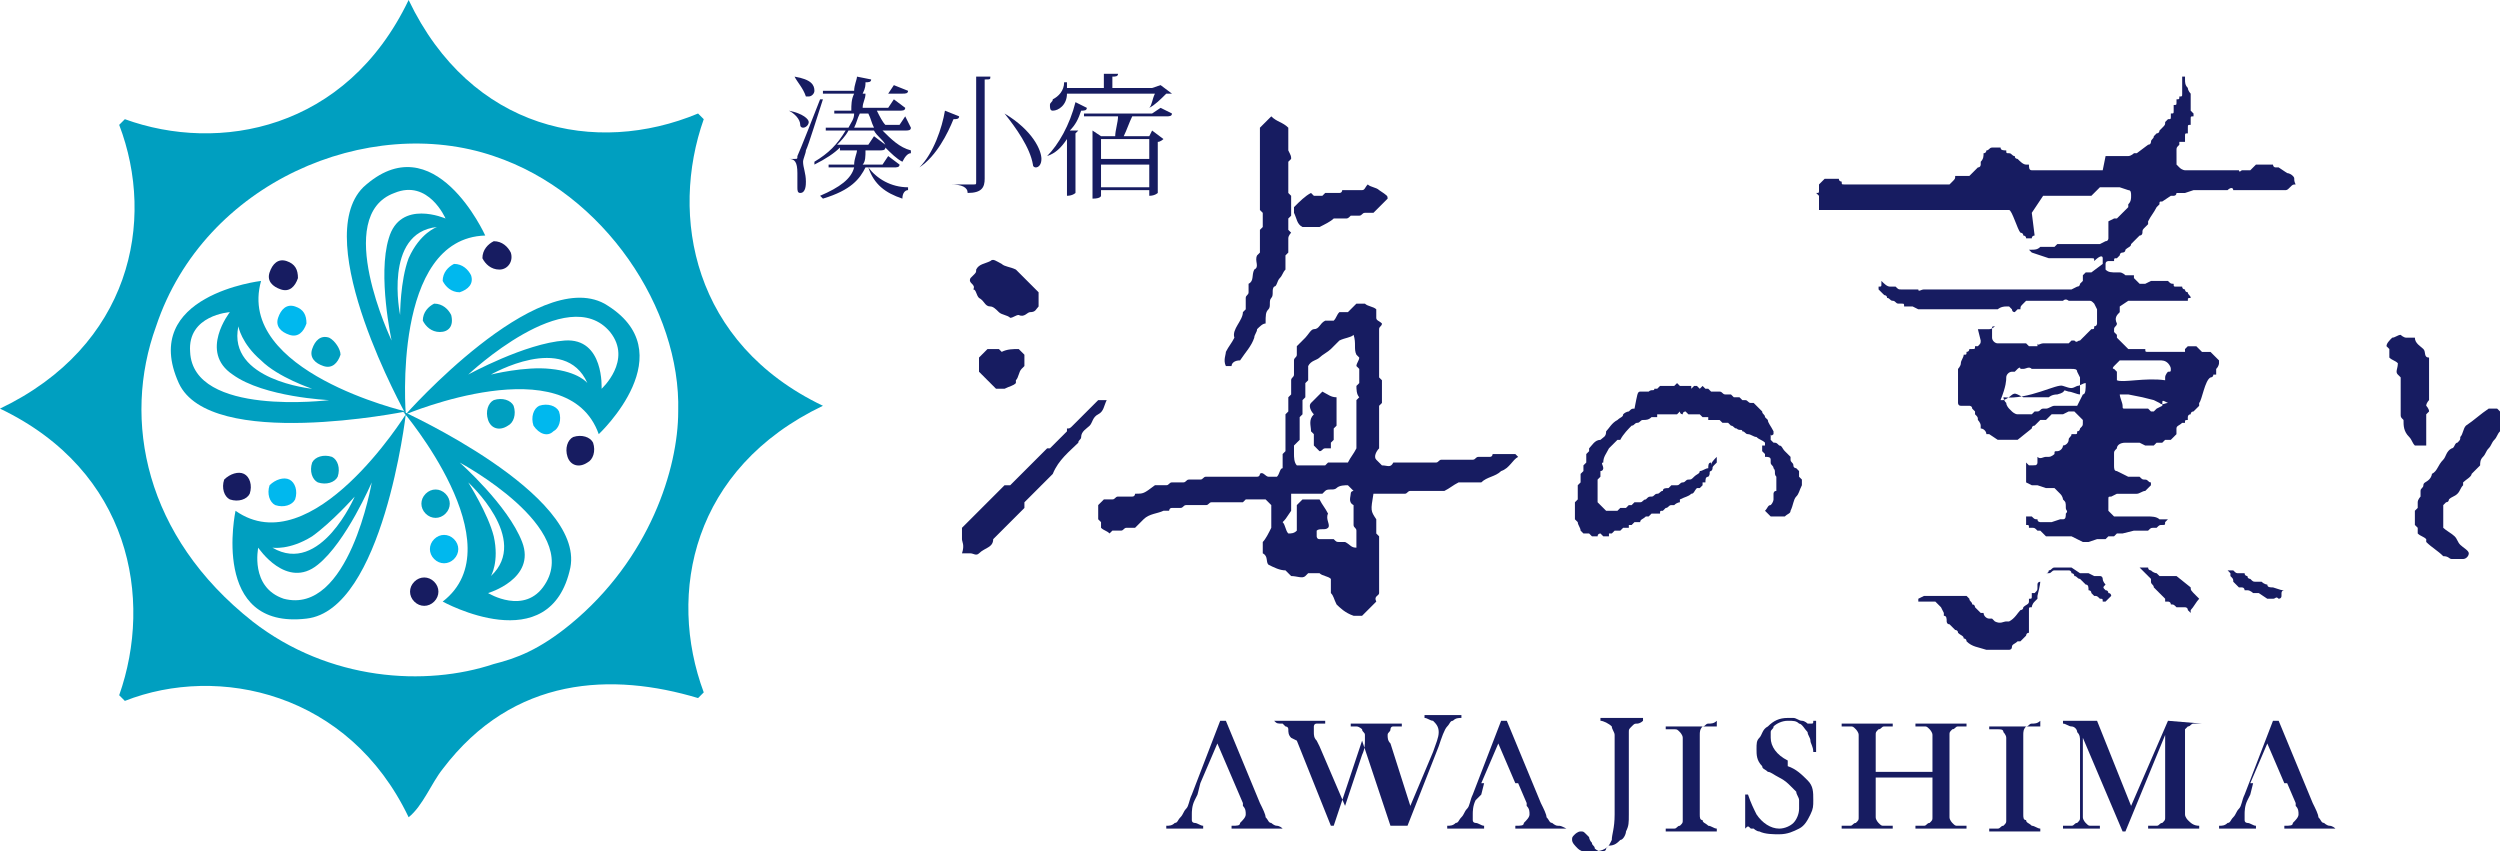 <?xml version="1.0" encoding="utf-8"?>
<!-- Generator: Adobe Illustrator 25.0.1, SVG Export Plug-In . SVG Version: 6.00 Build 0)  -->
<svg version="1.1" id="レイヤー_1" xmlns="http://www.w3.org/2000/svg" xmlns:xlink="http://www.w3.org/1999/xlink" x="0px"
	 y="0px" viewBox="0 0 88.1 30" style="enable-background:new 0 0 88.1 30;" xml:space="preserve">
<style type="text/css">
	.st0{fill:#009FC0;}
	.st1{fill:#00B8EE;}
	.st2{fill:#171C61;}
	.st3{fill-rule:evenodd;clip-rule:evenodd;fill:#171C61;}
</style>
<g>
	<g>
		<path class="st0" d="M15,17.4c0.2-0.2,0.5-0.2,0.7,0c0.2,0.2,0.2,0.5,0,0.7c-0.2,0.2-0.5,0.2-0.7,0C14.8,17.9,14.8,17.6,15,17.4z"
			/>
		<path class="st1" d="M15.3,19c0.2-0.2,0.5-0.2,0.7,0c0.2,0.2,0.2,0.5,0,0.7c-0.2,0.2-0.5,0.2-0.7,0C15.1,19.5,15.1,19.2,15.3,19z"
			/>
		<path class="st0" d="M20.1,20c-0.7,3.3-4.5,1.2-4.5,1.2c2.6-2-1.4-6.7-1.4-6.7S20.6,17.4,20.1,20z M18.4,19.1
			c0.5,1.3-1.2,1.8-1.2,1.8s1.3,0.8,2-0.3c1.3-2-3-4.3-3-4.3S17.9,17.8,18.4,19.1z M17.4,18.9c0.2,0.9-0.1,1.4-0.1,1.4
			c1.4-1.3-0.8-3.3-0.8-3.3S17.2,18.1,17.4,18.9z"/>
		<path class="st2" d="M14.6,20.5c0.2-0.2,0.5-0.2,0.7,0c0.2,0.2,0.2,0.5,0,0.7c-0.2,0.2-0.5,0.2-0.7,0C14.4,21,14.4,20.7,14.6,20.5
			z"/>
		<path class="st0" d="M21.3,10.7c2.9,1.7-0.2,4.6-0.2,4.6c-1.1-3.1-6.8-0.7-6.8-0.7S18.9,9.4,21.3,10.7z M19.9,12
			c1.4-0.1,1.3,1.7,1.3,1.7s1.1-1,0.3-2c-1.5-1.8-5,1.5-5,1.5S18.5,12.1,19.9,12z M19.4,13c1,0.1,1.3,0.5,1.3,0.5
			c-0.8-1.8-3.4-0.3-3.4-0.3S18.5,12.9,19.4,13z"/>
		<g>
			<path class="st0" d="M17.2,14.8c-0.1-0.3,0-0.6,0.2-0.7c0.3-0.1,0.6,0,0.7,0.2c0.1,0.3,0,0.6-0.2,0.7
				C17.6,15.2,17.3,15.1,17.2,14.8z"/>
			<path class="st1" d="M18.8,15c-0.1-0.3,0-0.6,0.2-0.7c0.3-0.1,0.6,0,0.7,0.2c0.1,0.3,0,0.6-0.2,0.7C19.3,15.4,19,15.3,18.8,15z"
				/>
			<path class="st2" d="M20,16.1c-0.1-0.3,0-0.6,0.2-0.7c0.3-0.1,0.6,0,0.7,0.2c0.1,0.3,0,0.6-0.2,0.7C20.4,16.5,20.1,16.4,20,16.1z
				"/>
		</g>
		<path class="st0" d="M15.5,11.7c-0.3,0-0.5-0.2-0.6-0.4c0-0.3,0.2-0.5,0.4-0.6c0.3,0,0.5,0.2,0.6,0.4C16,11.5,15.8,11.7,15.5,11.7
			z"/>
		<path class="st1" d="M16.2,10.3c-0.3,0-0.5-0.2-0.6-0.4c0-0.3,0.2-0.5,0.4-0.6c0.3,0,0.5,0.2,0.6,0.4C16.7,10,16.5,10.2,16.2,10.3
			z"/>
		<path class="st0" d="M12.8,6.6c2.5-2.3,4.3,1.7,4.3,1.7c-3.3,0.1-2.8,6.3-2.8,6.3S10.9,8.5,12.8,6.6z M13.7,8.4
			c0.4-1.4,2-0.7,2-0.7s-0.6-1.4-1.8-0.9c-2.2,0.8-0.1,5.2-0.1,5.2S13.3,9.7,13.7,8.4z M14.4,9.1C14.8,8.2,15.4,8,15.4,8
			c-1.9,0.2-1.3,3.1-1.3,3.1S14.1,9.9,14.4,9.1z"/>
		<path class="st2" d="M17.6,9.5c-0.3,0-0.5-0.2-0.6-0.4c0-0.3,0.2-0.5,0.4-0.6c0.3,0,0.5,0.2,0.6,0.4C18.1,9.2,17.9,9.5,17.6,9.5z"
			/>
		<path class="st0" d="M12,12.5c-0.1,0.3-0.3,0.5-0.6,0.4c-0.3-0.1-0.5-0.3-0.4-0.6c0.1-0.3,0.3-0.5,0.6-0.4
			C11.8,12,12,12.3,12,12.5z"/>
		<path class="st1" d="M10.8,11.4c-0.1,0.3-0.3,0.5-0.6,0.4c-0.3-0.1-0.5-0.3-0.4-0.6c0.1-0.3,0.3-0.5,0.6-0.4
			C10.7,10.9,10.8,11.1,10.8,11.4z"/>
		<path class="st0" d="M6.3,13.5c-1.4-3.1,2.9-3.6,2.9-3.6c-0.9,3.2,5.1,4.6,5.1,4.6S7.4,15.9,6.3,13.5z M8.2,13.2
			c-1.2-0.8-0.1-2.2-0.1-2.2s-1.5,0.1-1.4,1.4c0.1,2.3,4.9,1.7,4.9,1.7S9.3,14,8.2,13.2z M9.2,12.7c-0.7-0.6-0.8-1.2-0.8-1.2
			C8,13.4,11,13.7,11,13.7S9.8,13.3,9.2,12.7z"/>
		<path class="st2" d="M10.5,9.8c-0.1,0.3-0.3,0.5-0.6,0.4c-0.3-0.1-0.5-0.3-0.4-0.6c0.1-0.3,0.3-0.5,0.6-0.4
			C10.4,9.3,10.5,9.5,10.5,9.8z"/>
		<path class="st0" d="M11.7,16.1c0.2,0.1,0.3,0.4,0.2,0.7c-0.1,0.2-0.4,0.3-0.7,0.2c-0.2-0.1-0.3-0.4-0.2-0.7
			C11.1,16.1,11.4,16,11.7,16.1z"/>
		<path class="st1" d="M10.2,16.9c0.2,0.1,0.3,0.4,0.2,0.7c-0.1,0.2-0.4,0.3-0.7,0.2c-0.2-0.1-0.3-0.4-0.2-0.7
			C9.7,16.9,10,16.8,10.2,16.9z"/>
		<path class="st0" d="M10.8,21.8C7.4,22.2,8.3,18,8.3,18c2.7,1.9,6-3.4,6-3.4S13.5,21.5,10.8,21.8z M11.2,19.9
			c-1.1,0.9-2.1-0.6-2.1-0.6s-0.3,1.4,0.9,1.8c2.3,0.6,3.1-4.1,3.1-4.1S12.2,19.1,11.2,19.9z M11,18.9c-0.8,0.5-1.4,0.4-1.4,0.4
			c1.7,1,2.9-1.8,2.9-1.8S11.7,18.4,11,18.9z"/>
		<path class="st2" d="M8.6,16.7c0.2,0.1,0.3,0.4,0.2,0.7c-0.1,0.2-0.4,0.3-0.7,0.2c-0.2-0.1-0.3-0.4-0.2-0.7
			C8.1,16.7,8.4,16.6,8.6,16.7z"/>
		<g>
			<path class="st0" d="M0,14.4c4.6,2.2,5.4,6.7,4.2,10.1c0.1,0.1,0.1,0.1,0.2,0.2c3.3-1.3,7.9-0.3,10,4.1c0.5-0.4,0.8-1.2,1.2-1.7
				c2.5-3.3,6-3.4,9-2.5c0.1-0.1,0.1-0.1,0.2-0.2c-1.3-3.5-0.4-7.9,4.2-10.1c-4.6-2.2-5.4-6.7-4.2-10.1c-0.1-0.1-0.1-0.1-0.2-0.2
				C21,5.5,16.6,4.6,14.4,0C12.2,4.6,7.7,5.4,4.4,4.2C4.3,4.3,4.3,4.3,4.2,4.4C5.5,7.8,4.6,12.2,0,14.4z M5.5,11.5
				C7.2,6.4,13,4,17.4,5.5c3.9,1.3,6.6,5.4,6.5,9c0,2-1,5.2-3.8,7.5c-1.1,0.9-1.9,1.2-2.7,1.4c-2.4,0.8-5.8,0.6-8.5-1.5
				C5.1,18.9,4.3,14.8,5.5,11.5z"/>
		</g>
	</g>
	<g>
		<path class="st2" d="M27.8,3.9c0.5,0.1,0.7,0.3,0.7,0.4c0,0.1-0.1,0.2-0.2,0.2c0,0-0.1,0-0.1-0.1C28.2,4.2,28,4,27.8,3.9L27.8,3.9
			z M28,5.6c0.1,0,0.1,0,0.1-0.1c0,0,0.1-0.2,0.8-2l0.1,0c-0.2,0.6-0.5,1.6-0.6,1.8c0,0.1-0.1,0.3-0.1,0.4v0c0,0.2,0.1,0.4,0.1,0.7
			c0,0.1,0,0.4-0.2,0.4c-0.1,0-0.1-0.1-0.1-0.2c0-0.2,0-0.3,0-0.5c0-0.4-0.1-0.5-0.3-0.5V5.6C28,5.6,28,5.6,28,5.6L28,5.6z M28,2.7
			c0.6,0.1,0.7,0.3,0.7,0.5c0,0.1-0.1,0.2-0.2,0.2c0,0-0.1,0-0.1,0C28.3,3.1,28.1,2.9,28,2.7L28,2.7z M32.1,4.5
			c0,0.1-0.1,0.1-0.2,0.1h-0.8c0.3,0.3,0.6,0.6,1,0.7l0,0.1c-0.1,0-0.2,0.1-0.3,0.3c-0.2-0.1-0.4-0.3-0.6-0.5c0,0.1-0.1,0.1-0.2,0.1
			h-0.5c0,0.2,0,0.4-0.1,0.5h0.7l0.2-0.3l0.4,0.3c0,0.1-0.1,0.1-0.2,0.1h-0.9c0.3,0.4,0.8,0.7,1.4,0.7l0,0.1c-0.1,0-0.2,0.1-0.2,0.3
			c-0.6-0.2-1-0.5-1.2-1.1h-0.1c-0.2,0.4-0.5,0.8-1.5,1.1l-0.1-0.1c0.7-0.3,1.1-0.6,1.2-1h-0.9l0-0.1h0.9c0-0.2,0.1-0.4,0.1-0.5
			h-0.6l0-0.1c-0.2,0.2-0.5,0.4-0.9,0.6l0-0.1c0.5-0.3,0.8-0.6,1.1-1.1h-0.7l0-0.1h0.8c0.1-0.2,0.2-0.3,0.2-0.5h-0.7l0-0.1H30
			C30,3.7,30,3.5,30.1,3.3H29l0-0.1h1.1c0-0.2,0.1-0.4,0.1-0.5l0.5,0.1c0,0.1-0.1,0.1-0.2,0.1c0,0.1,0,0.2-0.1,0.4h0.9l0.2-0.3
			L32,3.2c0,0.1-0.1,0.1-0.2,0.1h-1.3c0,0.2-0.1,0.3-0.1,0.5h0.9l0.2-0.3l0.4,0.3c0,0.1-0.1,0.1-0.2,0.1h-0.8
			c0.1,0.2,0.2,0.4,0.3,0.5h0.5l0.2-0.3L32.1,4.5z M30.8,4.8l0.4,0.3c-0.1-0.2-0.3-0.3-0.4-0.5h-0.9c-0.1,0.2-0.3,0.4-0.4,0.5h1.1
			L30.8,4.8z M30.8,4.5c-0.1-0.2-0.1-0.3-0.2-0.5h-0.3c-0.1,0.2-0.1,0.3-0.2,0.5H30.8z"/>
		<path class="st2" d="M32.4,5.9c0.5-0.5,0.8-1.4,0.9-2l0.5,0.2c0,0.1-0.1,0.1-0.2,0.1C33.4,4.7,33,5.5,32.4,5.9L32.4,5.9z
			 M34.4,2.7l0.5,0c0,0.1,0,0.1-0.2,0.1v3.5c0,0.3-0.1,0.5-0.6,0.5c0-0.2-0.2-0.3-0.6-0.3V6.5h0.8c0.1,0,0.1,0,0.1-0.1V2.7z M35.4,4
			c1,0.6,1.3,1.3,1.3,1.6c0,0.2-0.1,0.3-0.2,0.3c0,0-0.1,0-0.1-0.1C36.3,5.2,35.8,4.5,35.4,4L35.4,4z"/>
		<path class="st2" d="M36.9,5.5c0.4-0.4,0.8-1.1,1-1.9l0.4,0.2c0,0.1-0.1,0.1-0.2,0.1c-0.1,0.3-0.2,0.5-0.4,0.7L38,4.6
			c0,0-0.1,0.1-0.1,0.1v2.1c0,0-0.1,0.1-0.3,0.1v-2C37.4,5.2,37.2,5.4,36.9,5.5L36.9,5.5z M40.5,3.8c0.1-0.1,0.1-0.3,0.2-0.5h-3.1
			c0,0.4-0.3,0.6-0.5,0.6C37,3.9,37,3.8,37,3.7c0-0.1,0.1-0.1,0.1-0.2c0.2-0.1,0.4-0.3,0.4-0.6h0.1c0,0.1,0,0.2,0,0.2h1.3V2.6l0.5,0
			c0,0.1-0.1,0.1-0.2,0.1v0.4h1.4L40.9,3l0.4,0.3c0,0-0.1,0-0.2,0C40.9,3.5,40.7,3.7,40.5,3.8L40.5,3.8z M40.9,3.8L41.3,4
			c0,0.1-0.1,0.1-0.2,0.1h-1.2c-0.1,0.2-0.2,0.5-0.3,0.7h0.9l0.1-0.2L41,4.9c0,0-0.1,0.1-0.2,0.1v1.8c0,0-0.1,0.1-0.3,0.1V6.7h-1.7
			v0.2c0,0,0,0.1-0.3,0.1V4.6l0.3,0.2h0.5c0-0.2,0.1-0.5,0.1-0.7h-1.2l0-0.1h2.4L40.9,3.8z M40.5,4.9h-1.7v0.7h1.7V4.9z M38.8,6.6
			h1.7V5.8h-1.7V6.6z"/>
	</g>
	<g>
		<path class="st3" d="M87.7,14.4c0.1,0,0.2,0,0.3,0c0,0,0.1,0.1,0.2,0.2c0,0.1,0.1,0.2-0.1,0.3c0,0.1,0,0.2,0,0.3
			c-0.1,0.1-0.1,0.2-0.2,0.3c-0.1,0.1-0.1,0.2-0.2,0.3c-0.1,0.1-0.1,0.2-0.2,0.3c-0.1,0.1-0.1,0.2-0.1,0.3c-0.1,0.1-0.2,0.2-0.3,0.3
			c0,0.1-0.2,0.2-0.3,0.3c0,0,0,0.1,0,0.1c-0.1,0.1-0.1,0.2-0.2,0.3c-0.1,0.1-0.2,0.1-0.3,0.2c0,0,0,0.1-0.1,0.1
			c0,0-0.1,0.1-0.1,0.1c0,0.2,0,0.5,0,0.8c0.1,0.1,0.3,0.2,0.4,0.3c0.1,0.1,0.1,0.2,0.2,0.3c0.1,0.1,0.3,0.2,0.3,0.3
			c0,0.1-0.1,0.2-0.2,0.2c-0.1,0-0.3,0-0.4,0c-0.1,0-0.1-0.1-0.3-0.1c-0.2-0.2-0.4-0.3-0.6-0.5c0,0,0-0.1,0-0.1
			c-0.1-0.1-0.2-0.1-0.3-0.2c0-0.1,0-0.2,0-0.2c0,0-0.1-0.1-0.1-0.1c0-0.2,0-0.3,0-0.5c0,0,0.1-0.1,0.1-0.1c0,0,0-0.1,0-0.2
			c0-0.1,0.1-0.2,0.1-0.2c0,0,0-0.1,0-0.2c0-0.1,0.1-0.1,0.1-0.2c0-0.1,0.1-0.1,0.2-0.2c0.1-0.1,0.1-0.2,0.1-0.2
			c0.2-0.1,0.2-0.3,0.4-0.5c0.1-0.1,0.1-0.3,0.3-0.4c0.1,0,0.1-0.2,0.2-0.2c0.1-0.1,0.1-0.1,0.1-0.2c0.1-0.1,0.1-0.3,0.2-0.4
			C87.2,14.8,87.4,14.6,87.7,14.4z"/>
		<path class="st3" d="M84.7,14.8C84.7,14.8,84.7,14.8,84.7,14.8c-0.1-0.1-0.1-0.1-0.1-0.2c0-0.4,0-0.9,0-1.3c0,0-0.1-0.1-0.1-0.1
			c-0.1-0.1,0-0.2,0-0.4c-0.1-0.1-0.2-0.1-0.3-0.2c0-0.1,0-0.2,0-0.3c0,0-0.1-0.1-0.1-0.1c0-0.1,0.1-0.2,0.2-0.3
			c0.1,0,0.2-0.1,0.3-0.1c0,0,0.1,0.1,0.2,0.1c0.1,0,0.2,0,0.3,0c0,0.2,0.2,0.3,0.3,0.4c0.1,0.1,0,0.3,0.2,0.3c0,0.5,0,1,0,1.5
			c0,0-0.1,0.1-0.1,0.2c0,0,0.1,0.1,0.1,0.2c0,0-0.1,0.1-0.1,0.1c0,0.4,0,0.7,0,1.1c-0.1,0-0.2,0-0.4,0c-0.1-0.1-0.1-0.2-0.2-0.3
			C84.7,15.2,84.7,15,84.7,14.8z"/>
	</g>
	<g>
		<path class="st3" d="M48.5,18.3c0,0.2,0,0.4,0,0.5c0,0,0.1,0.1,0.1,0.1c0,0.7,0,1.4,0,2c0,0.1-0.2,0.1-0.1,0.3
			c-0.2,0.2-0.3,0.3-0.5,0.5c-0.1,0-0.3,0-0.3,0c-0.3-0.1-0.5-0.3-0.6-0.4c-0.1-0.2-0.1-0.3-0.2-0.4c0-0.1,0-0.3,0-0.5
			c-0.1-0.1-0.3-0.1-0.4-0.2c-0.1,0-0.2,0-0.4,0c0,0-0.1,0.1-0.1,0.1c-0.1,0.1-0.3,0-0.5,0c-0.1-0.1-0.2-0.2-0.2-0.2
			c-0.2,0-0.4-0.1-0.6-0.2c-0.1-0.1,0-0.3-0.2-0.4c0-0.1,0-0.3,0-0.4c0.1-0.1,0.2-0.3,0.3-0.5c0-0.2,0-0.5,0-0.8
			c-0.1-0.1-0.1-0.1-0.2-0.2c-0.2,0-0.5,0-0.7,0c0,0-0.1,0.1-0.1,0.1c-0.4,0-0.7,0-1.1,0c-0.1,0-0.1,0.1-0.2,0.1c-0.2,0-0.4,0-0.7,0
			c-0.1,0-0.1,0.1-0.2,0.1c-0.1,0-0.2,0-0.3,0c-0.1,0-0.1,0.1-0.1,0.1c-0.1,0-0.2,0-0.2,0c-0.2,0.1-0.5,0.1-0.7,0.3
			c-0.1,0.1-0.2,0.2-0.3,0.3c-0.1,0-0.2,0-0.3,0c-0.1,0-0.1,0.1-0.2,0.1c-0.1,0-0.2,0-0.3,0c0,0-0.1,0.1-0.1,0.1
			c-0.1-0.1-0.2-0.1-0.3-0.2c0,0,0-0.1,0-0.2c0,0-0.1-0.1-0.1-0.1c0-0.2,0-0.4,0-0.5c0.1-0.1,0.1-0.1,0.2-0.2c0.1,0,0.2,0,0.3,0
			c0.1,0,0.1-0.1,0.2-0.1c0.2,0,0.4,0,0.5,0c0.1,0,0.1-0.1,0.1-0.1c0.3,0,0.3,0,0.7-0.3c0.1,0,0.2,0,0.4,0c0.1,0,0.1-0.1,0.2-0.1
			c0.1,0,0.3,0,0.4,0c0.1,0,0.1-0.1,0.2-0.1c0.1,0,0.3,0,0.4,0c0.1,0,0.1-0.1,0.2-0.1c0.6,0,1.2,0,1.8,0c0.1,0,0.1-0.1,0.1-0.1
			c0.1-0.1,0.2,0.1,0.3,0.1c0.1,0,0.2,0,0.3,0c0.1-0.1,0.1-0.3,0.2-0.3c0-0.2,0-0.4,0-0.5c0,0,0.1-0.1,0.1-0.1c0,0,0,0,0-0.1
			c0-0.4,0-0.8,0-1.2c0,0,0.1-0.1,0.1-0.1c0-0.2,0-0.4,0-0.5c0.1-0.1,0.1-0.1,0.1-0.1c0-0.2,0-0.3,0-0.5c0-0.1,0.1-0.1,0.1-0.2
			c0-0.2,0-0.3,0-0.5c0-0.1,0.1-0.1,0.1-0.2c0-0.1,0-0.2,0-0.3c0.1-0.1,0.2-0.2,0.3-0.3c0.1-0.1,0.2-0.3,0.3-0.3
			c0.2,0,0.2-0.2,0.4-0.3c0.1,0,0.2,0,0.3,0c0.1-0.1,0.1-0.2,0.2-0.3c0.1,0,0.2,0,0.3,0c0.1-0.1,0.2-0.2,0.3-0.3c0.1,0,0.2,0,0.3,0
			c0.1,0.1,0.3,0.1,0.4,0.2c0,0.1,0,0.2,0,0.3c0,0.1,0.1,0.1,0.2,0.2c0,0.1-0.1,0.1-0.1,0.2c0,0,0,0,0,0c0,0,0,0,0,0.1
			c0,0.5,0,1.1,0,1.6c0,0,0.1,0.1,0.1,0.1c0,0.3,0,0.6,0,0.8c0,0-0.1,0.1-0.1,0.1c0,0.5,0,1,0,1.5c-0.1,0.1-0.2,0.3-0.1,0.4
			c0.1,0.1,0.1,0.1,0.2,0.2c0.2,0,0.3,0.1,0.4-0.1c0.5,0,1,0,1.5,0c0.1,0,0.1-0.1,0.2-0.1c0.4,0,0.7,0,1.1,0c0.1,0,0.1-0.1,0.2-0.1
			c0.1,0,0.3,0,0.4,0c0.1,0,0.1-0.1,0.1-0.1c0.3,0,0.6,0,0.8,0c0,0,0,0,0.1,0.1c-0.2,0.1-0.3,0.4-0.6,0.5c-0.2,0.2-0.5,0.2-0.7,0.4
			c-0.2,0-0.5,0-0.8,0c-0.2,0.1-0.3,0.2-0.5,0.3c-0.4,0-0.8,0-1.2,0c-0.1,0-0.1,0.1-0.2,0.1c-0.4,0-0.8,0-1.1,0
			C48.3,18,48.3,18,48.5,18.3z M47.8,12.9c0-0.1,0.1-0.2,0.1-0.3c0,0-0.1-0.1-0.1-0.1c-0.1-0.2,0-0.4-0.1-0.7
			c-0.1,0.1-0.3,0.1-0.5,0.2c-0.1,0.1-0.2,0.2-0.3,0.3c-0.1,0.1-0.3,0.2-0.4,0.3c-0.1,0.1-0.3,0.1-0.4,0.3c0,0.2,0,0.4,0,0.5
			c-0.1,0.1-0.1,0.1-0.1,0.1c0,0.2,0,0.4,0,0.5c-0.1,0.1-0.1,0.1-0.1,0.1c0,0.2,0,0.4,0,0.5c-0.1,0.1-0.1,0.1-0.1,0.1
			c0,0.3,0,0.5,0,0.8c0,0,0,0-0.1,0.1c0,0-0.1,0.1-0.1,0.1c0,0.1,0,0.2,0,0.3c0,0.1,0,0.3,0.1,0.4c0.3,0,0.7,0,1,0
			c0,0,0.1-0.1,0.1-0.1c0.2,0,0.5,0,0.7,0c0.1-0.2,0.2-0.3,0.3-0.5c0-0.6,0-1.2,0-1.7c0,0,0.1-0.1,0.1-0.1c-0.1-0.1-0.1-0.3-0.1-0.4
			c0,0,0.1-0.1,0.1-0.1c0-0.2,0-0.4,0-0.5C47.9,13,47.9,13,47.8,12.9z M45.2,18.4c0.1,0.1,0.1,0.3,0.2,0.4c0.1,0,0.2,0,0.3-0.1
			c0-0.3,0-0.6,0-0.9c0.1-0.1,0.1-0.1,0.2-0.2c0.2,0,0.4,0,0.6,0c0.1,0.2,0.2,0.3,0.3,0.5c-0.1,0.2,0.1,0.4,0,0.5
			c-0.1,0.1-0.3,0-0.4,0.1c0,0.1,0,0.1,0,0.2c0,0,0,0.1,0.1,0.1c0.2,0,0.4,0,0.5,0c0.1,0.1,0.1,0.1,0.2,0.1c0.1,0,0.2,0,0.2,0
			c0.2,0.1,0.2,0.2,0.4,0.2c0-0.2,0-0.4,0-0.6c0-0.1-0.1-0.1-0.1-0.2c0-0.2,0-0.5,0-0.7c-0.2-0.1-0.1-0.3-0.1-0.4
			c0-0.1,0.1-0.1,0.1-0.1c-0.1-0.1-0.1-0.1-0.2-0.2c-0.1,0-0.3,0-0.4,0.1c-0.1,0.1-0.3,0-0.4,0.1c0,0-0.1,0.1-0.1,0.1
			c-0.4,0-0.7,0-1.1,0c0,0.2,0,0.4,0,0.6C45.3,18.3,45.3,18.3,45.2,18.4z"/>
		<path class="st3" d="M43.4,12.9c-0.1,0-0.1,0-0.2,0c-0.1-0.2,0-0.4,0-0.5c0.1-0.2,0.2-0.3,0.3-0.5c-0.1-0.3,0.3-0.6,0.3-0.9
			c0,0,0.1-0.1,0.1-0.1c0-0.1,0-0.3,0-0.4c0-0.1,0.1-0.1,0.1-0.2c0-0.1,0-0.2,0-0.3c0.2-0.1,0.1-0.3,0.2-0.5c0.2-0.1,0-0.3,0.1-0.5
			c0,0,0.1-0.1,0.1-0.1c0-0.3,0-0.6,0-0.8c0.1-0.1,0.1-0.1,0.1-0.1c0-0.2,0-0.4,0-0.5c0,0-0.1-0.1-0.1-0.1c0-1,0-1.9,0-2.9
			c0.1-0.1,0.2-0.2,0.4-0.4c0.2,0.2,0.4,0.2,0.6,0.4c0,0.2,0,0.5,0,0.8c0.1,0.2,0.1,0.2,0.1,0.3c0,0-0.1,0.1-0.1,0.1
			c0,0.4,0,0.7,0,1.1c0,0,0.1,0.1,0.1,0.1c0,0.2,0,0.5,0,0.7c0,0-0.1,0.1-0.1,0.1c0,0.1,0,0.2,0,0.4c0,0,0.1,0.1,0.1,0.1
			c0,0-0.1,0.1-0.1,0.2c0,0.2,0,0.4,0,0.5c-0.1,0.1-0.1,0.1-0.1,0.1c0,0.2,0,0.4,0,0.5c-0.1,0.1-0.1,0.2-0.2,0.3
			c-0.1,0.1-0.1,0.3-0.2,0.3c-0.1,0.1,0,0.3-0.1,0.4c-0.1,0.1,0,0.3-0.1,0.4c-0.1,0.1-0.1,0.2-0.1,0.5c-0.1,0-0.2,0.1-0.3,0.2
			c0,0.1-0.1,0.2-0.1,0.3c-0.1,0.3-0.3,0.5-0.5,0.8C43.5,12.7,43.4,12.8,43.4,12.9z"/>
		<path class="st3" d="M33.9,19c0-0.1,0-0.3,0-0.4c0.5-0.5,1-1,1.5-1.5c0.1,0,0.1,0,0.2,0c0.4-0.4,0.9-0.9,1.3-1.3c0,0,0.1,0,0.1,0
			c0.2-0.2,0.4-0.4,0.6-0.6c0,0,0-0.1,0-0.1c0.1,0,0.1,0,0.2-0.1c0.3-0.3,0.6-0.6,0.9-0.9c0.1,0,0.2,0,0.3,0
			c-0.1,0.2-0.1,0.4-0.3,0.5c-0.2,0.1-0.2,0.3-0.3,0.4c-0.1,0.1-0.3,0.2-0.3,0.4c0,0.1-0.1,0.1-0.1,0.2c-0.3,0.3-0.7,0.6-0.9,1.1
			c-0.3,0.3-0.7,0.7-1,1c0,0,0,0.1,0,0.1c0,0,0,0.1,0,0.1c-0.4,0.4-0.7,0.7-1.1,1.1c0,0.3-0.3,0.3-0.5,0.5c-0.1,0.1-0.2,0-0.3,0
			c-0.1,0-0.2,0-0.3,0C34,19.2,33.9,19.1,33.9,19z"/>
		<path class="st3" d="M34.4,9.5c0.1-0.2,0.3-0.2,0.5-0.3c0.1-0.1,0.2,0,0.4,0.1c0.1,0.1,0.3,0.1,0.5,0.2c0.2,0.2,0.5,0.5,0.8,0.8
			c0,0.2,0,0.3,0,0.5c-0.1,0.1-0.1,0.2-0.3,0.2c-0.1,0-0.2,0.2-0.4,0.1c-0.1,0-0.2,0.1-0.3,0.1c-0.1-0.1-0.3-0.1-0.4-0.2
			c-0.1-0.1-0.2-0.2-0.3-0.2c-0.2,0-0.2-0.2-0.4-0.3c-0.1-0.1-0.1-0.3-0.2-0.3c0.1-0.2-0.2-0.2-0.1-0.4c0,0,0.1-0.1,0.1-0.1
			C34.4,9.6,34.4,9.6,34.4,9.5z"/>
		<path class="st3" d="M48.9,7c-0.2,0.2-0.3,0.3-0.5,0.5c-0.1,0-0.2,0-0.3,0c-0.1,0-0.1,0.1-0.2,0.1c-0.1,0-0.2,0-0.3,0
			c-0.1,0.1-0.1,0.1-0.2,0.1c-0.1,0-0.2,0-0.4,0c-0.1,0.1-0.3,0.2-0.5,0.3c-0.2,0-0.4,0-0.6,0c-0.2-0.1-0.2-0.3-0.3-0.5
			c0,0,0-0.2,0-0.2c0.2-0.2,0.4-0.4,0.6-0.5c0,0,0.1,0.1,0.1,0.1c0.1,0,0.2,0,0.3,0c0,0,0.1-0.1,0.1-0.1c0.2,0,0.4,0,0.5,0
			c0.1,0,0.1-0.1,0.1-0.1c0.2,0,0.5,0,0.7,0c0.1,0,0.1-0.1,0.2-0.2c0.1,0.1,0.3,0.1,0.4,0.2C48.9,6.9,48.9,6.9,48.9,7z"/>
		<path class="st3" d="M35.9,12.3c0.1,0.1,0.1,0.1,0.2,0.2c0,0.1,0,0.3,0,0.4c0,0-0.1,0.1-0.1,0.1c-0.1,0.1-0.1,0.3-0.2,0.4
			c0,0,0,0,0,0.1c-0.1,0.1-0.2,0.1-0.4,0.2c-0.1,0-0.2,0-0.3,0c-0.2-0.2-0.4-0.4-0.6-0.6c0-0.1,0-0.3,0-0.5c0.1-0.1,0.2-0.2,0.3-0.3
			c0.1,0,0.3,0,0.4,0c0,0,0.1,0.1,0.1,0.1C35.5,12.3,35.7,12.3,35.9,12.3z"/>
		<path class="st3" d="M46.2,14.2c0.2-0.2,0.3-0.3,0.4-0.4c0.2,0.1,0.3,0.2,0.5,0.2c0,0.3,0,0.6,0,1c0,0-0.1,0.1-0.1,0.1
			c0,0.1,0,0.3,0,0.4c0,0-0.1,0.1-0.1,0.1c0,0,0,0.1,0,0.2c-0.1,0-0.1,0-0.2,0c-0.1,0-0.1,0.1-0.2,0.1c-0.1-0.1-0.1-0.1-0.2-0.2
			c0-0.1,0-0.3,0-0.4c-0.1-0.1-0.1-0.1-0.1-0.1c0-0.2-0.1-0.4,0.1-0.6C46.2,14.5,46.1,14.3,46.2,14.2z"/>
	</g>
	<path class="st3" d="M57.8,13.8c0.1,0,0.2,0,0.3,0c0.1-0.1,0.2,0,0.2-0.1c0,0,0.1,0,0.1,0c0,0,0,0,0.1-0.1c0.2,0,0.4,0,0.5,0
		c0,0,0,0,0.1-0.1c0,0,0,0,0.1,0.1c0.1,0,0.3,0,0.4,0c0,0,0,0,0,0.1c0,0,0,0,0.1-0.1c0,0,0.1,0,0.1,0c0,0,0,0,0.1,0.1
		c0,0,0,0,0.1-0.1c0,0,0,0,0.1,0.1c0,0,0.1,0,0.1,0c0,0,0,0,0.1,0.1c0.1,0,0.2,0,0.3,0c0.1,0,0.1,0.1,0.2,0.1c0,0,0.1,0,0.2,0
		c0,0,0,0,0.1,0.1c0.1,0,0.2,0,0.2,0c0,0,0.1,0.1,0.1,0.1c0,0,0.1,0,0.1,0c0.1,0,0.1,0.1,0.2,0.1c0,0,0.1,0,0.1,0c0,0,0,0,0,0
		c0.1,0.1,0.2,0.2,0.3,0.3c0,0.1,0.1,0.1,0.1,0.2c0,0,0.1,0.1,0.1,0.1c0,0.1,0.1,0.2,0.2,0.4c0,0,0,0.1,0,0.1c-0.1,0.1-0.1,0-0.1,0
		c0,0,0,0.1,0,0.2c0,0,0.1,0.1,0.1,0.1c0.1,0,0.1,0,0.2,0.1c0.1,0,0.1,0.1,0.2,0.2c0.1,0.1,0.1,0.1,0.2,0.2c0,0,0,0,0,0.1
		c0,0.1,0.1,0.1,0.1,0.2c0,0.1,0.1,0.1,0.1,0.1c0,0,0,0,0.1,0.1c0,0.1,0,0.1,0,0.2c0,0,0,0,0.1,0.1c0,0.1,0,0.1,0,0.2
		c-0.1,0.2-0.1,0.3-0.2,0.4c-0.1,0.1-0.1,0.3-0.2,0.5c0,0.1-0.1,0.1-0.2,0.2c-0.2,0-0.3,0-0.5,0c-0.1-0.1-0.1-0.1-0.2-0.2
		c0.1-0.1,0.1-0.2,0.2-0.2c0.1-0.1,0.1-0.2,0.1-0.2c0-0.1,0-0.1,0-0.2c0,0,0-0.1,0.1-0.1c0-0.2,0-0.4,0-0.5c-0.1-0.1,0-0.2-0.1-0.3
		c0-0.1-0.1-0.1-0.1-0.2c0,0,0-0.1,0-0.1c0-0.1-0.1-0.1-0.2-0.1c0,0,0,0,0-0.1c0,0-0.1-0.1-0.1-0.1c0-0.1,0-0.1,0-0.2
		c0,0,0.1,0,0.1,0c0,0,0,0,0-0.1c-0.1-0.1-0.2-0.1-0.3-0.2c-0.1,0-0.2-0.1-0.3-0.1c-0.1,0-0.1-0.1-0.2-0.1c0-0.1-0.1,0-0.2-0.1
		c-0.1,0-0.1-0.1-0.2-0.1c0,0,0,0-0.1-0.1c-0.1,0-0.1,0-0.2,0c0,0,0,0-0.1-0.1c-0.1,0-0.2,0-0.4,0c0,0,0,0,0-0.1c-0.1,0-0.2,0-0.2,0
		c0,0,0,0-0.1-0.1c-0.1,0-0.3,0-0.4,0c0,0,0,0-0.1-0.1c0,0-0.1,0-0.1,0.1c0,0-0.1,0-0.1-0.1c0,0,0,0-0.1,0.1c0,0,0,0,0,0
		c-0.2,0-0.5,0-0.7,0c0,0,0,0,0,0.1c-0.1,0-0.2,0-0.2,0c-0.1,0.1-0.2,0.1-0.3,0.1c-0.1,0-0.1,0.1-0.2,0.1c-0.1,0-0.1,0.1-0.2,0.1
		c-0.1,0.1-0.3,0.3-0.4,0.5c0,0,0,0-0.1,0c-0.1,0.1-0.2,0.2-0.3,0.3c-0.1,0.2-0.2,0.3-0.2,0.5c-0.1,0,0,0.1,0,0.2c0,0,0,0.1-0.1,0.1
		c0,0.1,0,0.1,0,0.2c0,0,0,0-0.1,0.1c0,0.1,0,0.3,0,0.5c0,0,0,0,0,0.1c0,0.1,0,0.1,0,0.2c0.1,0.1,0.2,0.2,0.3,0.3c0.1,0,0.2,0,0.4,0
		c0,0,0,0,0.1-0.1c0.1,0,0.2,0,0.2,0c0,0,0,0,0.1-0.1c0,0,0.1,0,0.1,0c0,0,0,0,0.1-0.1c0.1,0,0.1,0,0.2,0c0.1,0,0.1-0.1,0.2-0.1
		c0.1-0.1,0.1-0.1,0.2-0.1c0.1,0,0.1-0.1,0.2-0.1c0.1,0,0.1-0.1,0.2-0.1c0-0.1,0.1-0.1,0.2-0.1c0,0,0.1-0.1,0.1-0.1
		c0.1,0,0.1,0,0.2,0c0.1,0,0.1-0.1,0.2-0.1c0.1,0,0.1-0.1,0.2-0.1c0.1,0,0.1,0,0.2-0.1c0.1-0.1,0.2-0.1,0.2-0.2
		c0.1,0,0.2-0.1,0.3-0.1c0-0.1,0-0.2,0.1-0.2c0,0,0,0.1,0,0.1c0-0.1,0.1-0.2,0.2-0.3c0,0,0,0,0,0c0,0,0,0.1,0,0.2
		c0,0-0.1,0.1-0.1,0.1c-0.1,0.1,0,0.1-0.1,0.2c-0.1,0,0,0.1-0.1,0.2c-0.1,0-0.1,0.1-0.1,0.2c0,0-0.1,0-0.1,0c0,0,0,0.1,0,0.1
		c0,0-0.1,0.1-0.1,0.1c0,0,0,0-0.1,0c-0.1,0.1-0.1,0.2-0.2,0.2c-0.1,0.1-0.2,0.1-0.4,0.2c0,0,0,0.1,0,0.1c0,0-0.1,0-0.2,0.1
		c0,0-0.1,0-0.1,0c-0.1,0-0.1,0.1-0.2,0.1c0,0-0.1,0.1-0.1,0.1c-0.1,0-0.1,0-0.1,0.1c-0.1,0-0.2,0-0.3,0c0,0,0,0-0.1,0.1
		c0,0-0.1,0-0.1,0c-0.1,0.1-0.2,0.1-0.2,0.2c-0.1,0-0.2,0-0.2,0c0,0,0,0-0.1,0.1c0,0-0.1,0-0.1,0c0,0,0,0,0,0.1c-0.1,0-0.1,0-0.2,0
		c0,0,0,0-0.1,0.1c-0.1,0-0.1,0-0.2,0c0,0,0,0-0.1,0.1c0,0-0.1,0-0.1,0c0,0,0,0,0,0.1c-0.1,0-0.1,0-0.2,0c0,0,0,0-0.1-0.1
		c0,0-0.1,0-0.1,0.1c0,0-0.1,0-0.2,0c0,0,0,0-0.1-0.1c-0.1,0-0.1,0-0.2,0c0,0-0.1-0.1-0.1-0.1c0-0.1-0.1-0.2-0.1-0.3
		c0,0,0,0-0.1-0.1c0,0,0,0,0,0c0-0.2,0-0.4,0-0.6c0,0,0,0,0.1-0.1c0-0.1,0-0.2,0-0.3c0,0,0,0,0,0c0-0.1,0-0.2,0-0.2c0,0,0,0,0.1-0.1
		c0-0.1,0-0.2,0-0.3c0,0,0,0,0.1-0.1c0-0.1,0-0.1,0-0.2c0,0,0,0,0.1-0.1c0-0.1,0-0.2,0-0.3c0,0,0.1-0.1,0.1-0.1c0-0.1,0-0.1,0-0.1
		c0.1-0.1,0.2-0.3,0.4-0.3c0.1-0.1,0.2-0.1,0.2-0.3c0.1-0.1,0.2-0.3,0.4-0.4c0.1-0.1,0.2-0.1,0.2-0.2c0.1-0.1,0.2-0.1,0.2-0.1
		c0.1-0.1,0.1-0.1,0.2-0.1C57.7,13.9,57.7,13.8,57.8,13.8z"/>
	<g>
		<path class="st3" d="M74.2,20.8c-0.1-0.1-0.1-0.1,0-0.2c0,0,0,0,0,0c0,0-0.1-0.1-0.1-0.2c0,0,0-0.1-0.1-0.1c0,0,0,0,0,0l-0.1,0
			c0,0-0.1,0-0.1,0l-0.2-0.1l-0.2,0c0,0-0.1,0-0.1,0l0,0L73,20c0,0-0.1,0-0.1,0l0,0c0,0-0.1,0-0.1,0c0,0,0,0,0,0l-0.4,0
			c-0.1,0-0.1,0.1-0.2,0.1c0,0,0,0,0,0c0,0,0,0.1-0.1,0.1c0,0,0,0,0.1,0c0.1,0,0.1-0.1,0.2-0.1c0,0,0,0,0.1,0l0.2,0c0,0,0.1,0,0.1,0
			c0,0,0.1,0,0.1,0l0,0c0.1,0,0.1,0.1,0.1,0.1l0,0l0,0c0,0,0.1,0,0.1,0.1c0.1,0,0.1,0.1,0.2,0.1c0.1,0.1,0.1,0.1,0.2,0.2
			c0,0,0,0,0,0c0.1,0,0.1,0.1,0.1,0.2c0,0,0,0,0,0c0,0,0.1,0,0.1,0.1c0,0,0.1,0.1,0.1,0.1c0.1,0,0.1,0,0.2,0.1c0,0,0,0,0,0
			c0,0,0,0,0,0c0.1,0,0.1,0,0.1,0.1l0.1,0l0.2-0.2c0,0,0-0.1-0.1-0.1C74.3,20.9,74.3,20.8,74.2,20.8z"/>
		<path class="st3" d="M71.9,20.5C71.9,20.4,71.9,20.4,71.9,20.5c0,0-0.1,0-0.1,0.1v0.1c0,0.1,0,0.1-0.1,0.2l-0.1,0v0.1
			c0,0.1,0,0.1-0.1,0.1c0,0,0,0,0,0.1c0,0.1-0.1,0.1-0.2,0.2l0,0c0,0.1-0.1,0.1-0.1,0.1l0,0c-0.1,0.1-0.2,0.3-0.4,0.4
			c0,0-0.1,0-0.1,0c0,0,0,0,0,0c-0.1,0-0.2,0.1-0.4,0c0,0,0,0,0,0l-0.1-0.1l-0.1,0c-0.1,0-0.2-0.1-0.2-0.2c0,0,0,0,0,0
			c0,0,0,0-0.1,0c0,0-0.1-0.1-0.1-0.1c0,0-0.1-0.1-0.1-0.1c0,0,0-0.1-0.1-0.1c0-0.1-0.1-0.1-0.1-0.2l-0.1-0.1c0,0-0.1,0-0.1,0l0,0
			l-0.3,0c0,0-0.1,0-0.1,0l-0.1,0c0,0,0,0,0,0c0,0-0.1,0-0.1,0l-0.8,0l-0.2,0.1l0,0.1l0.5,0c0,0,0.1,0,0.1,0l0.2,0.2c0,0,0,0,0,0
			l0.1,0.2c0,0,0,0.1,0,0.1v0c0.1,0,0.1,0.1,0.1,0.2c0,0,0,0.1,0.1,0.1c0,0,0.1,0.1,0.1,0.1c0,0,0,0,0,0c0,0,0.1,0.1,0.1,0.1
			c0,0,0.1,0,0.1,0.1c0.1,0.1,0.2,0.1,0.2,0.2c0,0,0.1,0,0.1,0.1c0.2,0.2,0.4,0.2,0.7,0.3c0,0,0.1,0,0.1,0l0,0l0.1,0
			c0,0,0.1,0,0.1,0l0,0l0.1,0l0,0c0,0,0.1,0,0.1,0l0.2,0c0,0,0,0,0.1,0c0,0,0.1,0,0.1-0.1c0,0,0,0,0,0c0-0.1,0.1-0.1,0.2-0.2
			c0,0,0,0,0.1,0l0,0l0,0c0.1-0.1,0.1-0.1,0.2-0.2c0,0,0,0,0,0c0,0,0-0.1,0.1-0.1c0,0,0,0,0,0v-0.2c0,0,0-0.1,0-0.1l0,0
			c0,0,0-0.1,0-0.1v-0.4c0-0.1,0-0.1,0.1-0.1l0,0c0,0,0-0.1,0.1-0.2c0,0,0.1-0.1,0.1-0.1c0-0.1,0-0.1,0-0.1
			C71.9,20.6,71.9,20.5,71.9,20.5z"/>
		<path class="st3" d="M77.2,20.7L77.2,20.7l-0.5-0.4l-0.5,0c0,0-0.1,0-0.1,0L76,20.2c0,0,0,0,0,0c0,0-0.1,0-0.2-0.1c0,0,0,0,0,0
			c0,0-0.1,0-0.1-0.1l-0.3,0l0.3,0.3c0,0,0.1,0.1,0.1,0.1v0.1c0,0,0,0,0,0c0,0.1,0.1,0.1,0.1,0.2c0,0,0,0,0,0c0,0,0.1,0.1,0.2,0.2
			l0.2,0.2c0,0,0,0,0,0.1c0,0,0.1,0,0.1,0c0,0,0.1,0,0.1,0.1c0.1,0,0.1,0,0.2,0.1l0.3,0c0,0,0.1,0,0.1,0.1l0.1,0.1h0l0-0.1
			c0.1-0.1,0.2-0.3,0.3-0.4l-0.1-0.1C77.2,20.8,77.2,20.8,77.2,20.7z"/>
		<path class="st3" d="M80.1,20.7C80.1,20.7,80,20.7,80.1,20.7c-0.1,0-0.2,0-0.2-0.1c0,0,0,0,0,0c0,0-0.1,0-0.2-0.1l-0.2,0
			c-0.1,0-0.1,0-0.2-0.1c0,0-0.1,0-0.1-0.1c0,0-0.1,0-0.1-0.1l-0.1,0c0,0-0.1,0-0.1,0c-0.1,0-0.1,0-0.2-0.1c0,0,0,0-0.1,0l-0.1,0
			c0,0,0,0,0,0c0,0,0,0,0.1,0.1c0,0,0,0.1,0,0.1c0.1,0.1,0.1,0.1,0.1,0.2l0.2,0.2l0.1,0c0.1,0,0.1,0.1,0.1,0.1c0,0,0.1,0,0.1,0
			c0.1,0,0.2,0.1,0.2,0.1c0,0,0,0,0,0l0,0c0.1,0,0.2,0,0.2,0l0.3,0.2c0,0,0,0,0,0c0,0,0.1,0,0.1,0c0,0,0.1,0,0.1,0l0,0
			c0.1,0,0.1-0.1,0.2,0c0,0,0,0,0,0c0,0,0.1,0,0.1-0.1c0,0,0,0,0,0v-0.1c0,0,0-0.1,0.1-0.1C80.4,20.8,80.4,20.8,80.1,20.7
			C80.1,20.7,80.1,20.7,80.1,20.7z"/>
		<path class="st3" d="M71.8,16.5C71.8,16.5,71.8,16.5,71.8,16.5C71.7,16.5,71.7,16.5,71.8,16.5C71.7,16.5,71.8,16.6,71.8,16.5
			c0,0.1,0.1,0.1,0.1,0.1C71.9,16.6,71.9,16.6,71.8,16.5C71.8,16.5,71.8,16.5,71.8,16.5z"/>
		<path class="st3" d="M80.8,6.2L80.8,6.2c-0.1-0.1-0.2-0.1-0.2-0.1l-0.3-0.2l-0.1,0c-0.1,0-0.1-0.1-0.1-0.1l0,0c0,0-0.1,0-0.1,0
			l0,0l-0.5,0l-0.1,0.1c0,0-0.1,0.1-0.1,0.1l-0.3,0c0,0-0.1,0.1-0.1,0l-0.2,0c0,0-0.1,0-0.1,0c0,0,0,0-0.1,0c0,0-0.1,0-0.1,0l-0.1,0
			c0,0,0,0,0,0l0,0c0,0-0.1,0-0.1,0l-0.3,0c0,0-0.1,0-0.1,0c0,0,0,0-0.1,0l-0.4,0c0,0,0,0-0.1,0c-0.1,0-0.1,0-0.2,0l0,0l0,0
			c0,0-0.1,0-0.2-0.1c0,0-0.1-0.1-0.1-0.1V5.3c0-0.1,0-0.1,0.1-0.2c0,0,0,0,0,0c0,0,0-0.1,0-0.1C77,5,77,5,77,5V4.8
			c0-0.1,0-0.1,0.1-0.1l0,0V4.5c0-0.1,0-0.1,0.1-0.1l0,0V4.2c0-0.1,0-0.1,0.1-0.1l0-0.1c0,0-0.1-0.1-0.1-0.1V3.4c0,0,0,0,0,0
			c0,0,0-0.1,0-0.1c0,0-0.1-0.1-0.1-0.2c0,0,0,0,0,0C77,3,77,2.9,77,2.8c0,0,0,0,0-0.1l0,0c0,0-0.1,0-0.1,0c0,0,0,0,0,0v0.6
			c0,0.1,0,0.1-0.1,0.1l0,0v0c0,0.1,0,0.1-0.1,0.1l0,0v0.1c0,0.1,0,0.1-0.1,0.1l0,0v0.2c0,0.1,0,0.1-0.1,0.1l0,0v0.1
			c0,0.1,0,0.1-0.1,0.1l-0.1,0.1c0,0.1,0,0.1-0.1,0.2c0,0,0,0-0.1,0.1c0,0,0,0.1-0.1,0.1l0,0c0,0-0.1,0.1-0.1,0.1
			c0,0.1-0.1,0.1-0.1,0.2c0,0,0,0,0,0c0,0,0,0.1-0.1,0.1l-0.4,0.3c0,0-0.1,0-0.1,0l0,0c0,0,0,0,0,0c0,0-0.1,0.1-0.2,0.1
			c0,0,0,0-0.1,0c0,0-0.1,0-0.1,0c0,0-0.1,0-0.1,0l-0.5,0L74.1,6C74,6,74,6,73.9,6l-0.1,0l-0.7,0l0,0c0,0-0.1,0-0.1,0l-0.2,0l0,0
			c0,0-0.1,0-0.1,0l-0.2,0c0,0-0.1,0-0.1,0l0,0l-0.1,0C72.2,6,72,6,71.9,6c0,0-0.1,0-0.1,0l0,0c-0.1,0-0.1,0-0.2,0c0,0,0,0,0,0
			c-0.1,0-0.1-0.1-0.1-0.2c0,0,0,0,0,0c0,0,0,0-0.1,0c-0.1,0-0.2-0.1-0.3-0.2c0,0-0.1,0-0.1-0.1c-0.1,0-0.1-0.1-0.2-0.1
			c-0.1,0-0.1,0-0.1-0.1c0,0,0,0,0,0c0,0,0,0,0,0c-0.1,0-0.2,0-0.2-0.1c0,0-0.1,0-0.1,0c0,0,0,0-0.1,0c0,0,0,0-0.1,0l0,0
			c-0.1,0-0.1,0.1-0.2,0.1v0c0,0,0,0.1-0.1,0.1c0,0,0,0,0,0c0,0.1,0,0.2-0.1,0.3l0,0v0.1c0,0,0,0.1-0.1,0.1l-0.2,0.2
			c0,0-0.1,0.1-0.1,0.1l-0.3,0c-0.1,0-0.1,0-0.2,0c0,0.1,0,0.1-0.1,0.2c0,0-0.1,0.1-0.1,0.1l-0.1,0c0,0,0,0,0,0c0,0,0,0-0.1,0
			c0,0-0.1,0-0.1,0l-0.6,0l0,0c-0.1,0-0.1,0-0.2,0c0,0,0,0-0.1,0l-1.9,0c0,0-0.1,0-0.1,0l0,0l-0.2,0c0,0-0.1,0-0.1,0l0,0l-0.2,0
			c-0.1,0-0.1,0-0.1-0.1c0,0,0,0,0,0c0,0-0.1,0-0.1-0.1c0,0,0,0,0,0c-0.1,0-0.1,0-0.2,0l0,0l-0.1,0l0,0c0,0-0.1,0-0.1,0l-0.1,0
			l-0.2,0.2v0.2c0,0.1,0,0.1-0.1,0.1l0,0c0,0,0,0,0,0l0,0c0,0,0.1,0.1,0.1,0.1v0.1c0,0.1,0,0.3,0,0.4l0.1,0l0.2,0c0,0,0.1,0,0.1,0
			l0,0l0.1,0c0,0,0.1,0,0.1,0l0,0l0,0c0.1,0,0.1,0,0.2,0l0,0l0.2,0c0.1,0,0.1,0,0.2,0l0.4,0l0,0c0,0,0.1,0,0.1,0l0.8,0l0,0
			c0,0,0.1,0,0.1,0l0.2,0l0,0c0,0,0.1,0,0.1,0l0.2,0l0,0c0,0,0.1,0,0.1,0l0.3,0l0,0c0,0,0.1,0,0.1,0l0.4,0l0.1,0c0,0,0,0,0.1,0
			c0,0,0,0,0.1,0l0.1,0c0,0,0,0,0,0l0,0c0,0,0.1,0,0.1,0c0,0,0.1,0,0.1,0l0.1,0c0,0,0,0,0,0l0,0c0,0,0.1,0,0.1,0l0.3,0l0,0
			c0.1,0,0.1,0,0.2,0c0,0,0,0,0.1,0c0,0,0,0,0,0l0,0c0,0,0.1,0,0.1,0l0.9,0c0,0,0.1,0,0.1,0l0,0c0,0,0,0,0.1,0l0.1,0
			c0.1,0,0.3,0.7,0.4,0.8c0,0,0.1,0,0.1,0.1c0,0,0.1,0,0.1,0.1c0,0,0.1,0,0.1,0c0,0,0,0,0,0l0,0c0,0,0.1,0,0.1,0
			c0-0.1,0.1-0.1,0.1-0.1l-0.1-0.8L72,6.9c0,0,0.1,0,0.1,0l0.1,0l0,0c0,0,0.1,0,0.1,0l0.4,0c0.1,0,0.1,0,0.2,0l0.1,0l0,0
			c0,0,0.1,0,0.1,0l0.2,0l0.1,0c0.1,0,0.1,0,0.2,0l0.1,0L74,6.6c0,0,0,0,0.1,0l0.3,0l0,0c0,0,0.1,0,0.1,0l0.1,0c0,0,0,0,0.1,0
			L75,6.7c0.1,0,0.1,0.1,0.1,0.2c0,0.1,0,0.2-0.1,0.3c0,0,0,0,0,0v0c0,0,0,0.1,0,0.1l-0.3,0.3c0,0-0.1,0.1-0.1,0.1l-0.1,0l-0.2,0.1
			v0.2c0,0,0,0.1,0,0.1c0,0.1,0,0.2,0,0.2l0,0l0,0.1c0,0,0,0.1-0.1,0.1L74,8.6c0,0-0.1,0-0.1,0l-0.3,0c0,0-0.1,0-0.1,0l0,0l-0.4,0
			c0,0-0.1,0-0.1,0c0,0-0.1,0-0.1,0l-0.4,0l-0.1,0.1c0,0-0.1,0-0.1,0l-0.2,0c0,0-0.1,0-0.1,0l-0.1,0c-0.1,0.1-0.2,0.1-0.3,0.1
			c0,0,0,0-0.1,0c0,0,0,0,0,0l0,0c0,0,0.1,0.1,0.1,0.1l0.6,0.2l0.1,0l0,0c0.1,0,0.1,0,0.2,0l0,0c0,0,0.1,0,0.1,0c0,0,0.1,0,0.1,0
			l0,0c0,0,0.1,0,0.1,0l0.2,0l0,0c0,0,0.1,0,0.1,0l0.6,0c0.1,0,0.1,0,0.1,0.1c0,0,0,0,0,0C74,9,74.1,9,74.1,9.1c0,0.1,0,0.2,0,0.2
			l-0.4,0.3c0,0-0.1,0-0.1,0l-0.1,0l-0.1,0.1v0.1c0,0,0,0.1,0,0.1L73.3,10c0,0,0,0.1-0.1,0.1L73,10.2c0,0,0,0-0.1,0l-0.2,0l0,0
			c0,0-0.1,0-0.1,0l-0.5,0l0,0c0,0-0.1,0-0.1,0l-0.7,0l0,0c0,0-0.1,0-0.1,0l-0.3,0l0,0c0,0-0.1,0-0.1,0c0,0-0.1,0-0.1,0l-0.2,0
			c0,0-0.1,0-0.1,0l0,0c0,0-0.1,0-0.1,0l-1.2,0l0,0c0,0-0.1,0-0.1,0l-0.6,0l0,0c-0.1,0-0.1,0-0.2,0l0,0l0,0c0,0-0.1,0-0.1,0l-0.3,0
			c-0.1,0-0.2,0.1-0.2,0l-0.1,0l-0.1,0c0,0-0.1,0-0.1,0l0,0c0,0-0.1,0-0.2,0c0,0,0,0-0.1,0c-0.1,0-0.1,0-0.2-0.1c0,0-0.1,0-0.1,0
			c0,0,0,0-0.1,0c-0.1,0-0.2-0.1-0.3-0.2c0,0,0,0,0,0c0,0,0,0,0,0v0.1c0,0.1,0,0.1-0.1,0.1l0,0v0.1l0,0c0,0,0.1,0.1,0.1,0.1
			c0,0,0,0,0,0c0,0,0.1,0.1,0.1,0.1c0,0,0.1,0,0.1,0.1c0.1,0,0.1,0.1,0.2,0.1c0.1,0,0.1,0.1,0.2,0.1c0,0,0.1,0,0.1,0
			c0.1,0,0.1,0,0.1,0.1c0,0,0.1,0,0.1,0l0,0c0.1,0,0.1,0,0.2,0l0.2,0.1c0,0,0.1,0,0.1,0c0,0,0.1,0,0.1,0c0.1,0,0.2,0,0.3,0
			c0,0,0,0,0,0c0.1,0,0.1,0,0.2,0l0,0l0,0l0,0c0,0,0.1,0,0.1,0l0.6,0c0,0,0.1,0,0.1,0l0,0l1.3,0c0,0,0,0,0,0c0,0,0.1-0.1,0.3-0.1
			c0,0,0,0,0,0c0,0,0.1,0,0.1,0l0.1,0.1c0,0,0,0.1,0.1,0.1l0.1-0.1c0,0,0.1,0,0.1,0c0-0.1,0-0.1,0.1-0.2c0,0,0.1-0.1,0.1-0.1l0.2,0
			l0,0c0,0,0.1,0,0.1,0l0.5,0l0.1,0c0,0,0.1,0,0.1,0l0.3,0c0.1-0.1,0.2,0,0.2,0c0,0,0,0,0,0c0,0,0,0,0,0c0,0,0.1,0,0.1,0l0.6,0
			c0.1,0,0.1,0,0.2,0.1l0.1,0.2c0,0,0,0.1,0,0.1v0.4c0,0,0,0.1-0.1,0.1l0,0v0c0,0.1,0,0.1-0.1,0.1L73.3,12c-0.1,0-0.1,0.1-0.2,0
			l-0.1,0l0,0c0,0-0.1,0.1-0.1,0.1c-0.1,0-0.2,0-0.2,0l-0.1,0c0,0,0,0-0.1,0c-0.1,0-0.2,0-0.2,0l-0.1,0c-0.1,0-0.1,0-0.2,0
			c0,0,0,0,0,0c-0.1,0-0.2,0.1-0.2,0l0,0V12l0,0.2c0,0-0.1,0-0.1,0l-0.1,0c0,0-0.1,0-0.1,0l-0.1-0.1l-0.2,0c0,0-0.1,0-0.1,0l-0.3,0
			l-0.1,0c0,0-0.1,0-0.1,0l-0.2,0c-0.1,0-0.2-0.1-0.2-0.2c0,0,0-0.1,0-0.2c0,0,0,0,0-0.1c0-0.1,0-0.1,0.1-0.1c0,0-0.1,0.1-0.2,0.1
			c0,0,0,0-0.1,0c0,0,0,0-0.1,0c0,0-0.1,0-0.1,0l-0.1,0L69.8,12c0,0.1,0,0.1-0.1,0.2l-0.1,0v0c0,0.1,0,0.1-0.1,0.1l0,0
			c0,0,0,0-0.1,0c0,0,0,0.1-0.1,0.1c0,0.1,0,0.1-0.1,0.1c0,0,0,0,0,0c0,0.1-0.1,0.2-0.1,0.3c0,0.1-0.1,0.2-0.1,0.2c0,0,0,0,0,0.1
			c0,0,0,0,0,0v1.1l0,0c0,0,0,0.1,0.1,0.1l0,0c0,0,0,0,0.1,0c0,0,0.1,0,0.1,0l0.1,0c0,0,0.1,0,0.1,0.1l0.1,0.1c0,0,0,0,0,0
			c0,0,0,0.1,0,0.1c0.1,0.1,0.1,0.1,0.1,0.2c0,0,0.1,0.1,0.1,0.2c0,0,0,0,0,0.1c0.1,0,0.2,0.1,0.2,0.2c0,0,0.1,0,0.1,0l0.3,0.2
			c0,0,0.1,0,0.1,0l0.4,0l0,0c0,0,0,0,0.1,0c0,0,0,0,0.1,0c0,0,0,0,0,0l0.5-0.4c0,0,0-0.1,0.1-0.1l0.2-0.2c0,0,0.1,0,0.1,0l0.1,0
			l0.1-0.1c0,0,0.1-0.1,0.1-0.1l0.1,0l0,0c0,0,0.1,0,0.1,0l0.2,0l0.2-0.1c0.1,0,0.1,0,0.2,0l0.2,0.2c0,0,0.1,0.1,0.1,0.1
			c0,0.1,0,0.1,0,0.1c0,0,0,0,0,0c0,0.1,0,0.1-0.1,0.2c0,0,0,0,0,0c0,0,0,0.1-0.1,0.1l0,0c0,0.1,0,0.1-0.1,0.1l-0.1,0
			c0,0.1-0.1,0.1-0.1,0.2c0,0.1-0.1,0.2-0.2,0.2c0,0,0,0,0,0c0,0.1-0.1,0.2-0.2,0.2c-0.1,0-0.1,0-0.1,0.1c0,0,0,0,0,0c0,0,0,0,0,0
			c0,0-0.1,0.1-0.2,0.1c0,0,0,0-0.1,0c-0.1,0-0.2,0.1-0.3,0c0,0,0,0.1,0,0.1c0,0.1,0,0.1,0,0.1c0,0.1-0.1,0.1-0.1,0.1
			c-0.1,0-0.1,0-0.2,0l-0.1-0.1c0,0,0,0,0,0V17l0.2,0.1l0.1,0c0,0,0,0,0.1,0l0.3,0.1l0.2,0c0,0,0.1,0,0.1,0l0.1,0.1
			c0,0,0.1,0.1,0.1,0.1c0,0,0,0,0,0c0.1,0.1,0.1,0.2,0.1,0.2c0.1,0.1,0.1,0.1,0.1,0.3l0,0l0,0c0,0.1,0.1,0.1,0,0.2
			c0,0.1,0,0.2-0.1,0.2c0,0,0,0-0.1,0l-0.3,0.1c0,0,0,0-0.1,0l-0.3,0c0,0-0.1,0-0.1-0.1c0,0,0,0,0,0c-0.1,0-0.1,0-0.2-0.1
			c0,0,0,0,0,0c0,0-0.1,0-0.1,0l-0.1,0v0.3c0.1,0,0.1,0,0.1,0.1c0,0,0,0,0,0l0.1,0c0.1,0,0.1,0,0.2,0.1c0,0,0.1,0,0.1,0c0,0,0,0,0,0
			l0.2,0.2c0,0,0.1,0,0.1,0l0,0l0.3,0c0,0,0.1,0,0.1,0c0,0,0,0,0.1,0l0.2,0c0,0,0,0,0.1,0l0.4,0.2l0.2,0l0.3-0.1c0,0,0,0,0.1,0
			l0.2,0l0.1-0.1c0,0,0.1,0,0.1,0l0.1,0l0.1-0.1c0,0,0.1,0,0.1,0l0.1,0l0.4-0.1c0,0,0.1,0,0.1,0l0.1,0l0,0c0,0,0.1,0,0.1,0l0.2,0
			c0.1-0.1,0.1-0.1,0.2-0.1c0,0,0.1,0,0.1,0c0.1-0.1,0.1-0.1,0.2-0.1c0.1,0,0.1,0,0.1-0.1c0,0,0.1-0.1,0.1-0.1l0,0c0,0,0,0,0,0
			c0,0-0.1,0-0.2,0l-0.1,0c-0.1-0.1-0.3-0.1-0.4-0.1c0,0-0.1,0-0.1,0l-0.4,0l0,0c0,0-0.1,0-0.1,0l-0.2,0l0,0c0,0-0.1,0-0.1,0l-0.2,0
			c0,0-0.1,0-0.1,0l-0.1-0.1c0,0-0.1-0.1-0.1-0.1v-0.4c0-0.1,0-0.1,0.1-0.1l0.2-0.1c0,0,0.1,0,0.1,0l0.2,0c0,0,0.1,0,0.1,0
			c0,0,0.1,0,0.1,0c0.1,0,0.1,0,0.2,0c0.1,0,0.2-0.1,0.3-0.1c0,0,0.1-0.1,0.1-0.1c0,0,0.1-0.1,0.1-0.1v-0.1c-0.1,0-0.1-0.1-0.2-0.1
			c-0.1,0-0.1,0-0.2-0.1l-0.3,0c0,0,0,0-0.1,0l-0.4-0.2c-0.1,0-0.1-0.1-0.1-0.2c0,0,0,0,0,0c0,0.1,0,0.3,0,0.4v-0.4c0,0,0,0,0,0
			c0-0.1,0-0.1,0-0.1c0,0,0,0,0-0.1v-0.2c0-0.1,0-0.1,0.1-0.2c0,0,0,0,0,0c0-0.1,0.1-0.2,0.3-0.2c0,0,0.1,0,0.1,0l0.1,0l0.2,0
			c0,0,0,0,0.1,0l0.2,0.1c0,0,0.1,0,0.2,0c0,0,0,0,0.1,0c0,0,0.1-0.1,0.1-0.1l0.2,0l0.1-0.1c0,0,0.1,0,0.1,0l0.1,0c0,0,0,0,0,0
			c0,0,0.1-0.1,0.2-0.2c0,0,0,0,0-0.1c0,0,0-0.1,0-0.1c0-0.1,0.1-0.1,0.2-0.2c0,0,0,0,0.1,0c0-0.1,0-0.1,0.1-0.1c0,0,0,0,0-0.1
			c0,0,0-0.1,0.1-0.1c0,0,0-0.1,0.1-0.1c0,0,0,0,0,0c0,0,0.1-0.1,0.2-0.2c0,0,0-0.1,0-0.1c0.1-0.1,0.2-0.8,0.4-0.9
			c0,0,0.1,0,0.1-0.1c0,0,0.1,0,0.1,0c0,0,0,0,0,0c0,0,0,0,0,0c0-0.1,0-0.2,0-0.2l0,0c0.1-0.1,0.1-0.2,0.1-0.2c0,0,0-0.1,0-0.1
			l-0.2-0.2c0,0-0.1-0.1-0.1-0.1c0,0,0,0-0.1,0c0,0,0,0,0,0c-0.1,0-0.2,0-0.2,0l-0.1-0.1c0,0-0.1-0.1-0.1-0.1v0l-0.1,0
			c-0.1,0-0.2,0-0.2,0c0,0-0.1,0.1-0.1,0.1L77,12.4c-0.1,0-0.1,0-0.2,0l-0.1,0l-0.1,0c0,0-0.1,0-0.1,0l0,0l-0.4,0c0,0-0.1,0-0.1,0
			l0,0l-0.3,0c-0.1,0-0.1,0-0.1-0.1c0,0,0,0,0,0l0,0c-0.1,0-0.1,0-0.2,0l0,0l-0.3,0c0,0-0.1,0-0.1,0L74.7,12c0,0-0.1-0.1-0.1-0.1
			c0-0.1,0-0.1,0-0.1c0,0,0,0,0,0c0,0-0.1-0.1-0.1-0.1c0,0,0-0.1,0-0.1c0-0.1,0.1-0.1,0.1-0.2c0,0,0,0,0,0c-0.1-0.2,0-0.3,0.1-0.4
			c0,0,0,0,0-0.1c0,0,0,0,0-0.1l0.3-0.2c0,0,0.1,0,0.1,0l0.1,0l0,0c0,0,0.1,0,0.1,0l0.4,0c0,0,0.1,0,0.1,0l0,0c0,0,0.1,0,0.1,0
			c0,0,0,0,0,0l0.9,0c0.1,0,0.2,0,0.2,0c0,0,0,0,0,0c0,0,0.1,0,0.1,0l0,0c0-0.1,0-0.1,0.1-0.1c0-0.1-0.1-0.1-0.1-0.2c0,0,0,0,0,0
			c0,0-0.1,0-0.1-0.1c0,0-0.1,0-0.1-0.1l-0.2,0c-0.1,0-0.1,0-0.1-0.1c0,0,0,0,0,0c-0.1,0-0.1,0-0.2-0.1l-0.3,0l0,0c0,0-0.1,0-0.1,0
			l-0.2,0L75.6,10c-0.1,0-0.2,0-0.2,0l-0.1-0.1c0,0-0.1-0.1-0.1-0.1V9.7c0,0,0,0,0,0c0,0,0,0-0.1,0c-0.1,0-0.2,0-0.2,0
			c0,0-0.1-0.1-0.2-0.1c0,0-0.1,0-0.1,0c-0.2,0-0.3,0-0.4-0.1c0-0.1,0-0.1,0-0.2c0-0.1,0.1-0.1,0.1-0.1l0.1,0c0,0,0,0,0.1,0
			c0,0,0,0,0,0v0c0-0.1,0-0.1,0.1-0.1l0.1-0.1c0,0,0-0.1,0.1-0.1c0,0,0.1,0,0.1-0.1c0.1-0.1,0.2-0.1,0.2-0.2c0,0,0,0,0.1-0.1
			c0,0,0.1-0.1,0.2-0.2c0.1,0,0.1-0.1,0.1-0.1c0-0.1,0-0.1,0.1-0.2c0,0,0,0,0.1-0.1c0,0,0-0.1,0-0.1c0.1-0.2,0.2-0.3,0.3-0.5
			l0.1-0.1v0c0-0.1,0-0.1,0.1-0.1l0.3-0.2c0,0,0.1,0,0.1,0c0,0,0.1,0,0.1-0.1c0,0,0,0,0.1,0l0.2,0l0.3-0.1c0,0,0,0,0.1,0l1.1,0
			c0.1-0.1,0.2-0.1,0.2,0l0,0l0.4,0l0,0c0,0,0.1,0,0.1,0l0.3,0c0,0,0.1,0,0.1,0l0,0l0.1,0l0,0c0,0,0.1,0,0.1,0l0.2,0c0,0,0,0,0.1,0
			l0.1,0l0,0c0,0,0.1,0,0.1,0l0.2,0c0.1,0,0.1,0,0.2-0.1c0,0,0,0,0,0c0.1-0.1,0.1-0.1,0.2-0.1l0,0C80.8,6.3,80.9,6.3,80.8,6.2
			C80.8,6.3,80.8,6.2,80.8,6.2z M70.7,13.3c0-0.1,0.1-0.2,0.2-0.2l0.1,0l0.1-0.1c0,0,0.1-0.1,0.1,0l0,0c0,0,0.1,0,0.1,0
			c0.1,0,0.2-0.1,0.3,0l0,0c0,0,0.1,0,0.1,0l0.4,0l0,0c0,0,0.1,0,0.1,0l0.1,0l0,0c0,0,0.1,0,0.1,0l0.3,0c0,0,0,0,0,0
			c0.1,0,0.2,0,0.3,0c0.1,0,0.2,0,0.2,0.1l0.1,0.2c0,0,0,0.1,0,0.1v0.3c0,0,0,0.1,0,0.2c-0.1,0-0.3-0.1-0.4-0.1
			c-0.3-0.1,0,0-0.4,0.1c-0.2,0-0.3,0.1-0.3,0.1l0,0c0,0,0,0,0,0l-0.5,0l-0.4,0c0,0,0,0-0.2-0.1c-0.2-0.1-0.2,0.1-0.5,0.2
			c0,0-0.1,0-0.1,0C70.7,13.6,70.7,13.4,70.7,13.3L70.7,13.3z M73.2,14.3c0,0-0.1,0-0.1,0l-0.2,0l0,0c0,0-0.1,0-0.1,0l-0.1,0l0,0
			c0,0-0.1,0-0.1,0l-0.1,0l-0.1,0c-0.1,0-0.2,0.1-0.3,0.1c0,0-0.1,0-0.1,0c0,0,0,0,0,0c-0.1,0-0.1,0.1-0.2,0.1c0,0,0,0-0.1,0
			c0,0-0.1,0.1-0.1,0.1c0,0,0,0-0.1,0l-0.2,0l-0.1,0c0,0-0.1,0-0.1,0c0,0,0,0,0,0c-0.1,0-0.2-0.1-0.2-0.1c0,0,0,0,0,0
			c0,0-0.1-0.1-0.1-0.1c0,0-0.1-0.1-0.1-0.2c-0.1-0.1-0.1-0.2-0.1-0.2c0,0,0,0,0,0c0.9,0.1,1.9-0.5,2.1-0.4c0.3,0.1,0.3,0.1,0.5,0
			c0.1,0,0.2-0.1,0.3-0.1c0,0.2,0,0.4-0.1,0.4L73.2,14.3z M76.2,14.2c0,0,0,0.1,0,0.1L76,14.4c0,0-0.1,0.1-0.1,0.1c0,0-0.1,0-0.1,0
			l-0.1-0.1l-0.1,0c0,0-0.1,0-0.1,0l0,0l-0.1,0c0,0-0.1,0-0.1,0l0,0l-0.2,0c0,0-0.1,0-0.1,0l0,0l-0.1,0c-0.1,0-0.1,0-0.1-0.1
			c0-0.1-0.1-0.3-0.1-0.4c0.2,0,0.2,0,0.3,0l0,0c0,0,0,0,0,0l0.5,0.1l0.4,0.1c0,0,0,0,0.2,0.1c0.1,0.1,0.2,0,0.3,0
			C76.2,14.1,76.2,14.1,76.2,14.2C76.2,14.2,76.2,14.2,76.2,14.2z M74.5,12.9c0.1-0.1,0.1-0.1,0.2-0.2l0.1,0c0,0,0.1,0,0.1,0l0.8,0
			c0,0,0.1,0,0.1,0l0,0l0.1,0c0,0,0.1,0,0.1,0c0,0,0.1,0,0.1,0c0.1,0,0.2,0,0.3,0.1c0,0,0.1,0.1,0.1,0.2c0,0.1,0,0.1-0.1,0.1
			c0,0,0,0,0,0c0,0-0.1,0.1-0.1,0.2c0,0,0,0,0,0.1c0,0,0,0,0,0c-0.7-0.1-1.5,0.1-1.7,0c0-0.1,0-0.2,0-0.2c0,0,0-0.1,0-0.1
			c0,0,0,0,0,0c0,0-0.1-0.1-0.1-0.1C74.4,13,74.5,12.9,74.5,12.9z"/>
		<path class="st3" d="M71.7,16.4C71.7,16.4,71.7,16.5,71.7,16.4L71.7,16.4l-0.2,0.1c0,0,0,0.1,0,0.1v0.1l0.1,0.1
			C71.7,16.9,71.7,16.5,71.7,16.4C71.7,16.5,71.7,16.5,71.7,16.4C71.7,16.5,71.7,16.5,71.7,16.4z"/>
	</g>
	<path class="st2" d="M45.2,29.2h-1.8v-0.1c0.2,0,0.3,0,0.3-0.1c0.1-0.1,0.2-0.2,0.2-0.3c0-0.1,0-0.2-0.1-0.3l0-0.1l-0.3-0.7h-1.2
		l-0.1,0.4l-0.1,0.2C42,28.4,42,28.6,42,28.7c0,0.1,0,0.1,0,0.2c0,0.1,0.1,0.1,0.1,0.1c0.1,0,0.2,0.1,0.3,0.1v0.1h-1.3v-0.1
		c0.1,0,0.2,0,0.3-0.1c0.1,0,0.1-0.1,0.2-0.2c0.1-0.1,0.1-0.2,0.2-0.3c0.1-0.1,0.1-0.3,0.2-0.5l1-2.6h0.2l1.2,2.9
		c0.1,0.2,0.2,0.4,0.2,0.5c0.1,0.1,0.1,0.2,0.2,0.2c0,0,0.1,0.1,0.2,0.1C45,29.1,45.1,29.1,45.2,29.2L45.2,29.2z M43.5,27.6
		l-0.6-1.4l-0.6,1.4H43.5z"/>
	<path class="st2" d="M44.9,25.4h1.8v0.1c-0.2,0-0.3,0-0.3,0c-0.1,0-0.1,0.1-0.1,0.1c0,0.1,0,0.1,0,0.2c0,0.1,0,0.2,0.1,0.3l0.1,0.2
		l0.9,2.1l0.6-1.8c0.1-0.2,0.1-0.4,0.1-0.5c0-0.1,0-0.2,0-0.2c0-0.1-0.1-0.1-0.1-0.2c0,0-0.1-0.1-0.2-0.1c-0.1,0-0.1,0-0.2,0v-0.1
		h1.8v0.1c-0.1,0-0.2,0-0.2,0c0,0-0.1,0-0.1,0c-0.1,0-0.1,0.1-0.1,0.1c0,0.1-0.1,0.1-0.1,0.2c0,0.1,0,0.2,0.1,0.3l0.7,2.2l0.8-1.9
		c0.1-0.3,0.2-0.5,0.2-0.7c0-0.2-0.1-0.3-0.2-0.4c-0.1,0-0.2-0.1-0.3-0.1v-0.1h1.3v0.1c-0.1,0-0.2,0-0.3,0.1c-0.1,0-0.1,0.1-0.2,0.2
		c-0.1,0.1-0.2,0.4-0.3,0.7l-1.1,2.8H49l-1-3l-1,3h-0.1l-1.2-3L45.5,26c-0.1-0.1-0.1-0.2-0.1-0.3c0-0.1-0.1-0.1-0.1-0.1
		c0,0-0.1-0.1-0.1-0.1C45,25.5,45,25.5,44.9,25.4L44.9,25.4z"/>
	<path class="st2" d="M55.2,29.2h-1.8v-0.1c0.2,0,0.3,0,0.3-0.1c0.1-0.1,0.2-0.2,0.2-0.3c0-0.1,0-0.2-0.1-0.3l0-0.1l-0.3-0.7h-1.2
		l-0.1,0.4L52,28.2c-0.1,0.2-0.1,0.4-0.1,0.5c0,0.1,0,0.1,0,0.2c0,0.1,0.1,0.1,0.1,0.1c0.1,0,0.2,0.1,0.3,0.1v0.1h-1.3v-0.1
		c0.1,0,0.2,0,0.3-0.1c0.1,0,0.1-0.1,0.2-0.2c0.1-0.1,0.1-0.2,0.2-0.3c0.1-0.1,0.1-0.3,0.2-0.5l1-2.6h0.2l1.2,2.9
		c0.1,0.2,0.2,0.4,0.2,0.5c0.1,0.1,0.1,0.2,0.2,0.2c0,0,0.1,0.1,0.2,0.1C55,29.1,55,29.1,55.2,29.2L55.2,29.2z M53.4,27.6l-0.6-1.4
		l-0.6,1.4H53.4z"/>
	<path class="st2" d="M57.9,25.4L57.9,25.4c-0.1,0.1-0.2,0.1-0.2,0.1c-0.1,0-0.1,0-0.2,0.1c-0.1,0.1-0.1,0.1-0.1,0.2
		c0,0.1,0,0.2,0,0.4v2.5c0,0.3,0,0.4-0.1,0.6c0,0.1-0.1,0.3-0.2,0.3c-0.1,0.1-0.2,0.2-0.4,0.2C56.5,30,56.3,30,56.1,30
		c-0.1,0-0.2,0-0.3,0c-0.1,0-0.2-0.1-0.2-0.1c-0.1-0.1-0.2-0.2-0.2-0.3c0-0.1,0-0.1,0.1-0.2c0,0,0.1-0.1,0.2-0.1
		c0.1,0,0.1,0,0.2,0.1c0,0,0,0,0.1,0.1c0,0,0,0.1,0.1,0.2c0,0.1,0.1,0.1,0.1,0.2c0,0,0.1,0.1,0.2,0.1c0.1,0,0.2,0,0.2-0.1
		c0.1-0.1,0.1-0.1,0.2-0.3c0-0.2,0.1-0.4,0.1-0.9v-2.5c0-0.1,0-0.2,0-0.3c0-0.1-0.1-0.2-0.1-0.3c-0.1-0.1-0.3-0.2-0.4-0.2v-0.1H57.9
		z"/>
	<path class="st2" d="M60.5,25.4L60.5,25.4c-0.1,0.1-0.2,0.1-0.3,0.1c-0.1,0-0.1,0.1-0.2,0.1c-0.1,0.1-0.1,0.2-0.1,0.3
		c0,0.1,0,0.2,0,0.3v2.1c0,0.2,0,0.3,0,0.4c0,0.1,0,0.2,0.1,0.2c0,0.1,0.1,0.1,0.2,0.2c0.1,0,0.2,0.1,0.3,0.1v0.1h-1.8v-0.1
		c0.1,0,0.2,0,0.3,0c0.1,0,0.1-0.1,0.2-0.1c0.1-0.1,0.1-0.1,0.1-0.2c0-0.1,0-0.2,0-0.4v-2.1c0-0.2,0-0.3,0-0.4
		c0-0.1-0.1-0.2-0.1-0.2c-0.1-0.1-0.1-0.1-0.2-0.1c-0.1,0-0.2,0-0.3,0v-0.1H60.5z"/>
	<path class="st2" d="M61.5,29.2l0-1.2l0.1,0c0.1,0.3,0.2,0.5,0.3,0.7c0.2,0.3,0.5,0.5,0.8,0.5c0.2,0,0.4-0.1,0.5-0.2
		c0.1-0.1,0.2-0.3,0.2-0.5c0-0.1,0-0.2,0-0.3c0-0.1-0.1-0.2-0.1-0.3c-0.1-0.1-0.1-0.1-0.2-0.2c-0.1-0.1-0.2-0.2-0.4-0.3
		c-0.2-0.1-0.3-0.2-0.4-0.2c-0.1-0.1-0.2-0.1-0.2-0.2c-0.2-0.2-0.2-0.4-0.2-0.6c0-0.2,0-0.3,0.1-0.4c0.1-0.1,0.1-0.3,0.3-0.4
		c0.2-0.2,0.4-0.3,0.7-0.3c0.1,0,0.2,0,0.2,0c0.1,0,0.2,0.1,0.3,0.1c0.1,0,0.2,0.1,0.2,0.1c0,0,0.1,0,0.1,0c0.1,0,0.1,0,0.1-0.1h0.1
		l0,1.1h-0.1c0-0.2-0.1-0.3-0.1-0.4c0-0.1-0.1-0.2-0.1-0.3c-0.1-0.1-0.2-0.3-0.3-0.3c-0.1-0.1-0.2-0.1-0.4-0.1
		c-0.2,0-0.4,0.1-0.5,0.2c0,0.1-0.1,0.1-0.1,0.2c0,0.1,0,0.2,0,0.2c0,0.3,0.2,0.6,0.6,0.8L63,27c0.3,0.1,0.5,0.3,0.7,0.5
		c0.2,0.2,0.2,0.4,0.2,0.7c0,0.2,0,0.3-0.1,0.5c-0.1,0.2-0.2,0.4-0.4,0.5c-0.2,0.1-0.4,0.2-0.7,0.2c-0.2,0-0.5,0-0.7-0.1
		c-0.1,0-0.2-0.1-0.2-0.1c0,0,0,0-0.1,0C61.6,29.1,61.6,29.1,61.5,29.2L61.5,29.2z"/>
	<path class="st2" d="M66.1,27.2h2v-0.9c0-0.2,0-0.3,0-0.4c0-0.1-0.1-0.2-0.1-0.2c-0.1-0.1-0.1-0.1-0.2-0.1c-0.1,0-0.2,0-0.3,0v-0.1
		h1.8v0.1c-0.1,0-0.2,0-0.3,0c-0.1,0-0.1,0.1-0.2,0.1c-0.1,0.1-0.1,0.1-0.1,0.2c0,0.1,0,0.2,0,0.4v2.1c0,0.2,0,0.3,0,0.4
		c0,0.1,0.1,0.2,0.1,0.2c0.1,0.1,0.1,0.1,0.2,0.1c0.1,0,0.2,0,0.3,0v0.1h-1.8v-0.1c0.1,0,0.2,0,0.3,0c0.1,0,0.1-0.1,0.2-0.1
		c0.1-0.1,0.1-0.1,0.1-0.2c0-0.1,0-0.2,0-0.4v-1h-2v1c0,0.2,0,0.3,0,0.4c0,0.1,0.1,0.2,0.1,0.2c0.1,0.1,0.1,0.1,0.2,0.1
		c0.1,0,0.2,0,0.3,0v0.1h-1.8v-0.1c0.1,0,0.2,0,0.3,0c0.1,0,0.1-0.1,0.2-0.1c0.1-0.1,0.1-0.1,0.1-0.2c0-0.1,0-0.2,0-0.4v-2.1
		c0-0.2,0-0.3,0-0.4c0-0.1-0.1-0.2-0.1-0.2c-0.1-0.1-0.1-0.1-0.2-0.1c-0.1,0-0.2,0-0.3,0v-0.1h1.8v0.1c-0.1,0-0.2,0-0.3,0
		c-0.1,0-0.1,0.1-0.2,0.1c-0.1,0.1-0.1,0.1-0.1,0.2c0,0.1,0,0.2,0,0.4V27.2z"/>
	<path class="st2" d="M71.9,25.4L71.9,25.4c-0.1,0.1-0.2,0.1-0.3,0.1c-0.1,0-0.1,0.1-0.2,0.1c-0.1,0.1-0.1,0.2-0.1,0.3
		c0,0.1,0,0.2,0,0.3v2.1c0,0.2,0,0.3,0,0.4c0,0.1,0,0.2,0.1,0.2c0,0.1,0.1,0.1,0.2,0.2c0.1,0,0.2,0.1,0.3,0.1v0.1h-1.8v-0.1
		c0.1,0,0.2,0,0.3,0c0.1,0,0.1-0.1,0.2-0.1c0.1-0.1,0.1-0.1,0.1-0.2c0-0.1,0-0.2,0-0.4v-2.1c0-0.2,0-0.3,0-0.4
		c0-0.1-0.1-0.2-0.1-0.2c0-0.1-0.1-0.1-0.2-0.1c-0.1,0-0.2,0-0.3,0v-0.1H71.9z"/>
	<path class="st2" d="M77.6,25.5c-0.1,0-0.2,0-0.3,0c-0.1,0-0.1,0.1-0.2,0.1c0,0-0.1,0.1-0.1,0.1c0,0,0,0.1,0,0.2c0,0.1,0,0.2,0,0.3
		v2.1c0,0.2,0,0.3,0,0.4c0,0.1,0.1,0.2,0.1,0.2c0.1,0.1,0.2,0.2,0.4,0.2v0.1h-1.8v-0.1c0.1,0,0.2,0,0.3,0c0.1,0,0.1-0.1,0.2-0.1
		c0.1-0.1,0.1-0.1,0.1-0.2c0-0.1,0-0.2,0-0.4v-2.5l-1.4,3.4h-0.1l-1.4-3.3v2.4c0,0.2,0,0.3,0,0.4c0,0.1,0.1,0.2,0.1,0.2
		c0.1,0.1,0.1,0.1,0.2,0.1c0.1,0,0.2,0,0.3,0v0.1h-1.3v-0.1c0.1,0,0.2,0,0.3,0c0.1,0,0.1-0.1,0.2-0.1c0.1-0.1,0.1-0.1,0.1-0.2
		c0-0.1,0-0.2,0-0.4v-2.1c0-0.1,0-0.2,0-0.2c0-0.1,0-0.2-0.1-0.3c0-0.1-0.1-0.2-0.2-0.2c-0.1,0-0.2-0.1-0.3-0.1v-0.1h1.2l1.2,3
		l1.3-3L77.6,25.5L77.6,25.5z"/>
	<path class="st2" d="M82.3,29.2h-1.8v-0.1c0.2,0,0.3,0,0.3-0.1c0.1-0.1,0.2-0.2,0.2-0.3c0-0.1,0-0.2-0.1-0.3l0-0.1l-0.3-0.7h-1.2
		l-0.1,0.4l-0.1,0.2c-0.1,0.2-0.1,0.4-0.1,0.5c0,0.1,0,0.1,0,0.2c0,0.1,0.1,0.1,0.1,0.1c0.1,0,0.2,0.1,0.3,0.1v0.1h-1.3v-0.1
		c0.1,0,0.2,0,0.3-0.1c0.1,0,0.1-0.1,0.2-0.2c0.1-0.1,0.1-0.2,0.2-0.3c0.1-0.1,0.1-0.3,0.2-0.5l1-2.6h0.2l1.2,2.9
		c0.1,0.2,0.2,0.4,0.2,0.5c0.1,0.1,0.1,0.2,0.2,0.2c0,0,0.1,0.1,0.2,0.1C82.1,29.1,82.2,29.1,82.3,29.2L82.3,29.2z M80.5,27.6
		l-0.6-1.4l-0.6,1.4H80.5z"/>
</g>
</svg>
